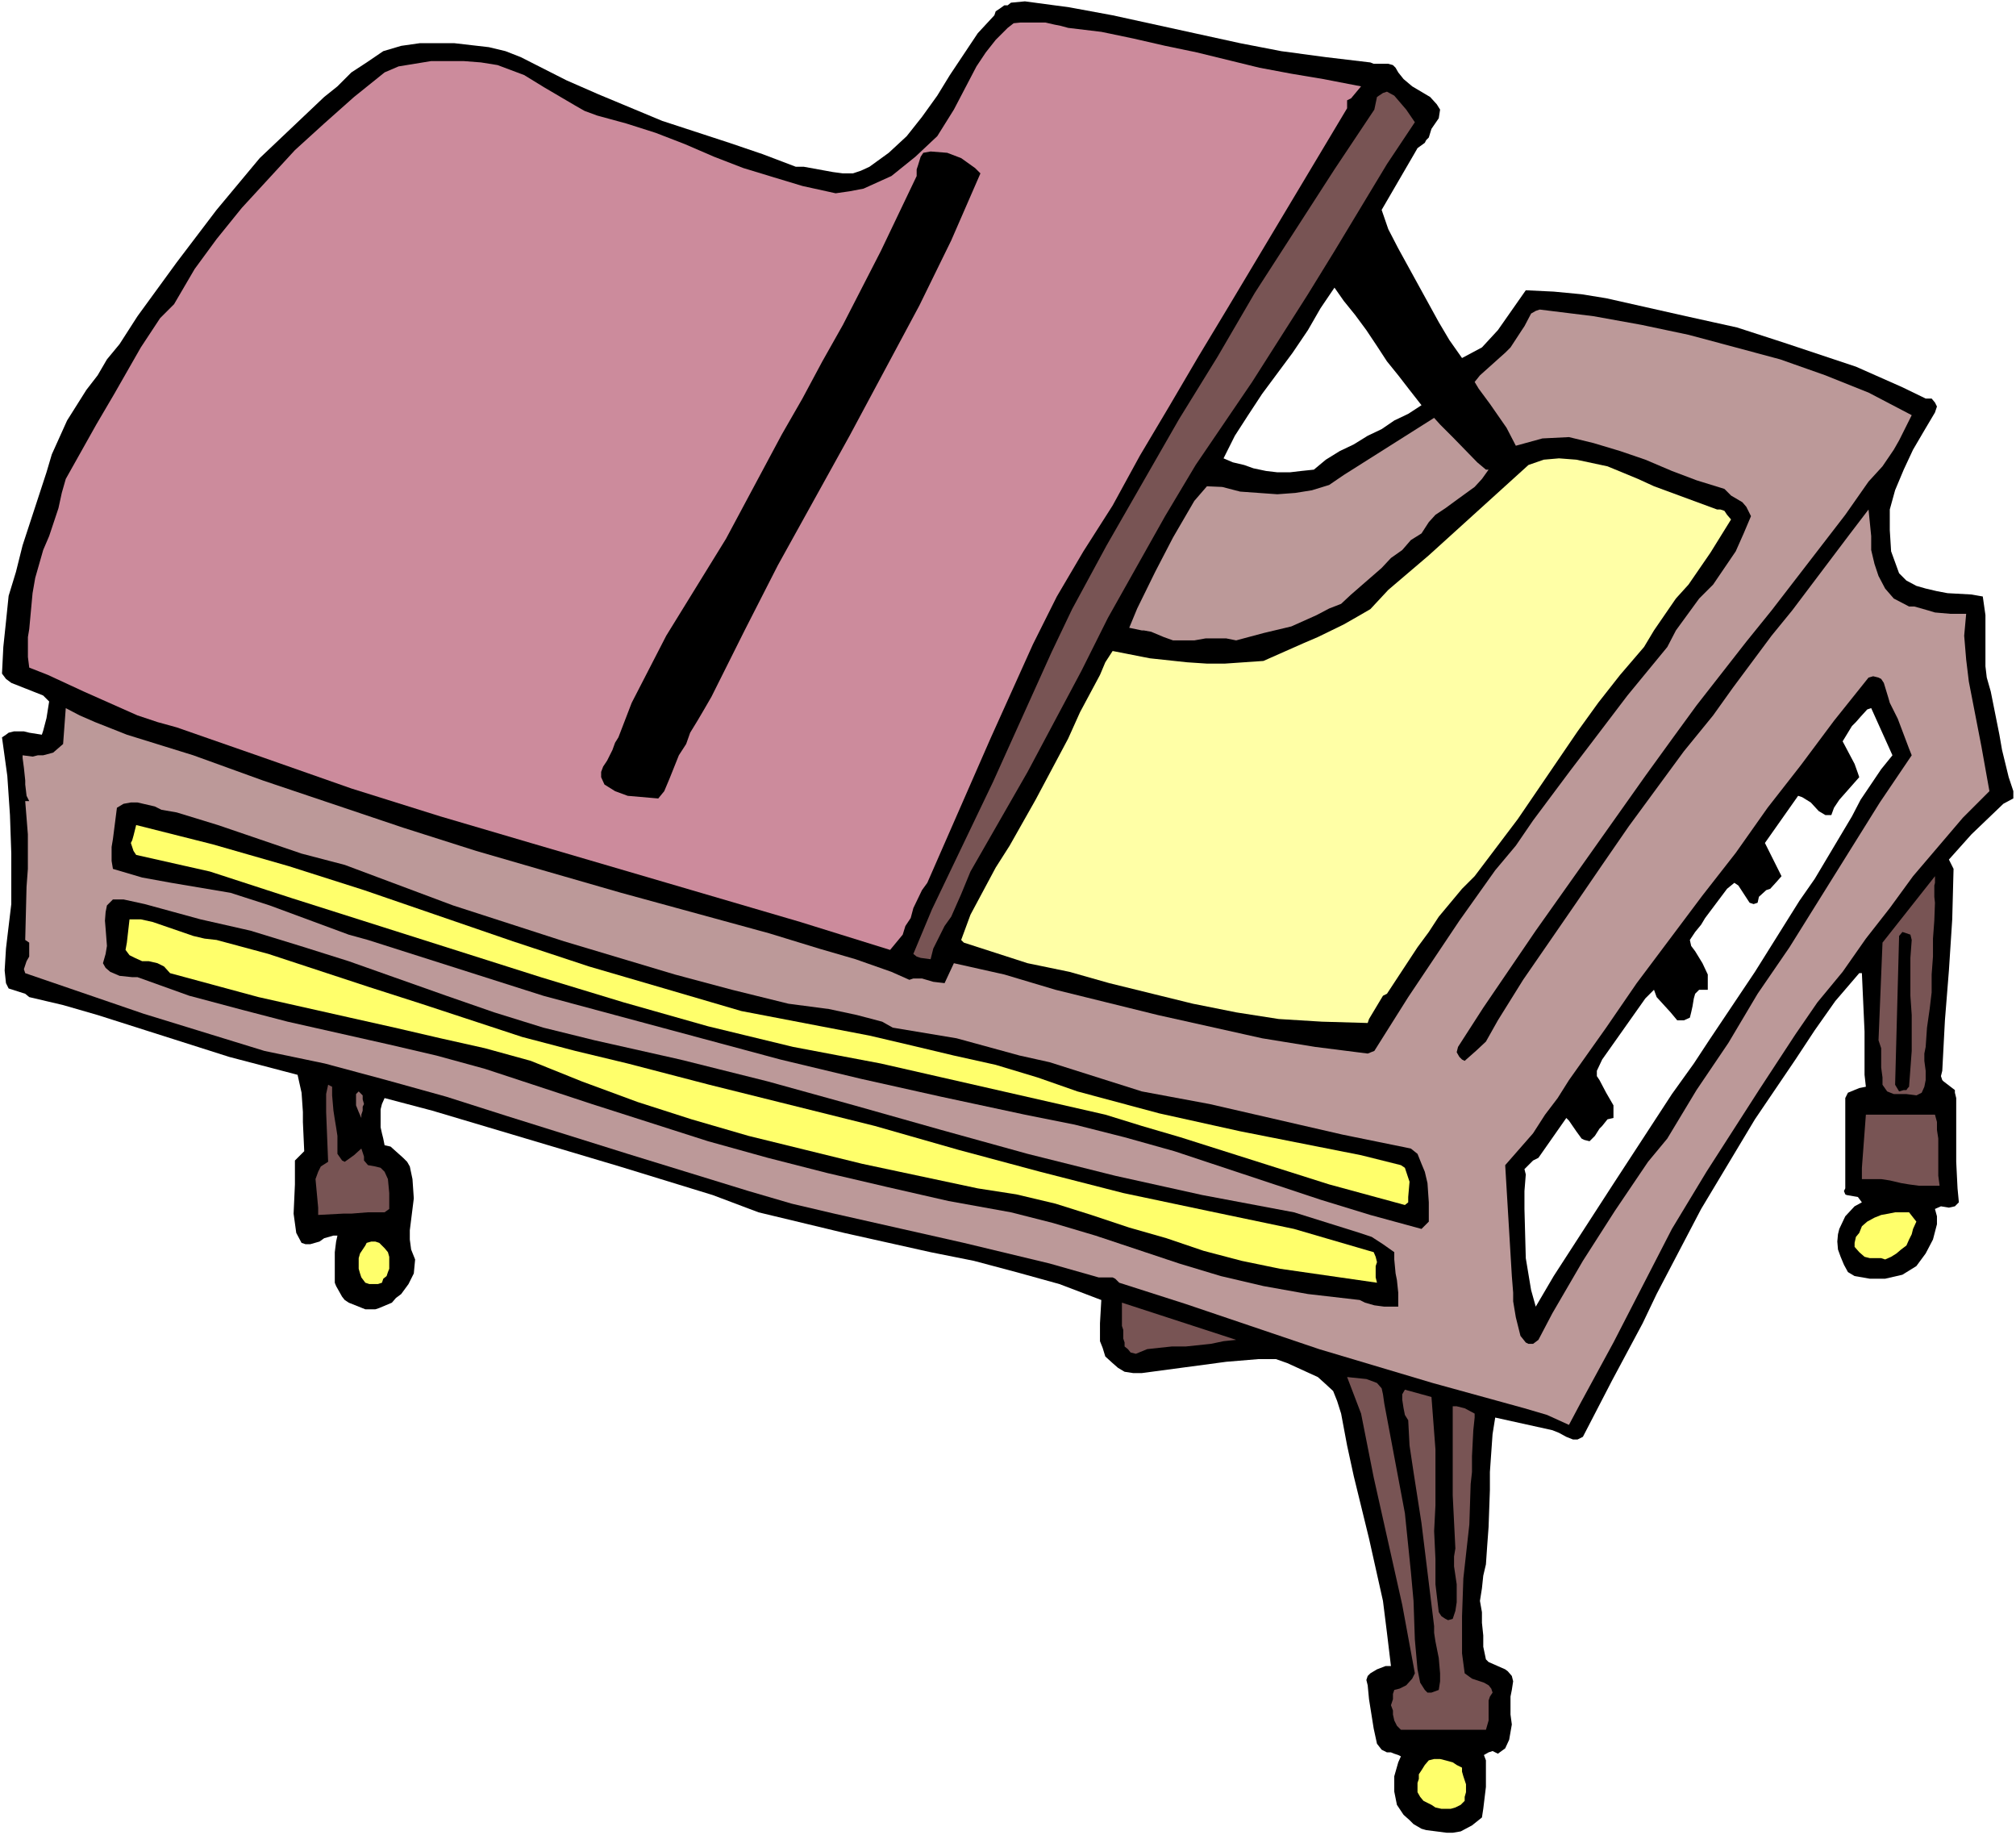 <?xml version="1.0" encoding="UTF-8" standalone="no"?>
<svg
   version="1.0"
   width="129.766mm"
   height="118.113mm"
   id="svg31"
   sodipodi:docname="Piano 37.wmf"
   xmlns:inkscape="http://www.inkscape.org/namespaces/inkscape"
   xmlns:sodipodi="http://sodipodi.sourceforge.net/DTD/sodipodi-0.dtd"
   xmlns="http://www.w3.org/2000/svg"
   xmlns:svg="http://www.w3.org/2000/svg">
  <rect width="100%" height="100%" fill="#333333" stroke="none"/>
  <sodipodi:namedview
     id="namedview31"
     pagecolor="#ffffff"
     bordercolor="#000000"
     borderopacity="0.25"
     inkscape:showpageshadow="2"
     inkscape:pageopacity="0.0"
     inkscape:pagecheckerboard="0"
     inkscape:deskcolor="#d1d1d1"
     inkscape:document-units="mm" />
  <defs
     id="defs1">
    <pattern
       id="WMFhbasepattern"
       patternUnits="userSpaceOnUse"
       width="6"
       height="6"
       x="0"
       y="0" />
  </defs>
  <path
     style="fill:#ffffff;fill-opacity:1;fill-rule:evenodd;stroke:none"
     d="M 0,446.413 H 490.455 V 0 H 0 Z"
     id="path1" />
  <path
     style="fill:#000000;fill-opacity:1;fill-rule:evenodd;stroke:none"
     d="m 333.38,15.187 0.808,0.323 h 0.808 2.747 l 1.131,0.323 0.646,0.646 0.646,1.131 1.293,1.616 2.101,1.777 4.363,2.585 1.616,1.777 0.808,1.293 -0.323,2.1 -1.778,2.585 -0.646,2.1 -0.646,0.646 -0.323,0.646 -1.778,1.293 -0.646,1.131 -8.08,13.895 1.616,4.685 2.424,4.685 9.858,17.934 2.586,4.362 3.07,4.362 4.848,-2.585 3.878,-4.201 6.787,-9.694 6.787,0.323 6.787,0.646 5.979,0.969 19.392,4.362 12.443,2.747 11.474,3.716 17.453,5.816 11.312,5.009 5.656,2.747 h 1.454 l 0.808,0.969 0.485,0.969 -0.485,1.454 -2.586,4.362 -2.747,4.685 -2.262,4.847 -2.101,5.009 -1.293,4.685 v 5.009 l 0.323,5.17 1.939,5.332 1.778,1.777 2.424,1.293 2.262,0.646 2.747,0.646 2.586,0.485 5.818,0.323 2.747,0.485 0.646,4.524 v 12.441 l 0.323,2.747 0.97,3.393 2.101,10.502 0.646,3.716 1.616,6.624 1.131,3.393 v 1.777 l -2.424,1.293 -7.757,7.432 -5.494,6.14 1.131,2.262 -0.323,12.279 -0.808,12.441 -0.97,12.118 -0.323,6.14 -0.323,6.14 -0.323,1.293 0.323,0.969 0.323,0.323 2.747,2.1 v 0.646 l 0.323,1.293 v 15.511 l 0.323,6.463 0.323,3.393 -0.97,0.969 -1.454,0.323 -1.939,-0.323 -1.454,0.646 0.485,1.777 v 1.939 l -0.97,3.716 -1.778,3.393 -2.262,3.07 -3.394,2.1 -4.202,0.969 h -3.717 l -3.717,-0.646 -1.616,-0.969 -0.97,-1.777 -0.808,-1.939 -0.646,-1.777 -0.162,-1.939 0.162,-1.777 0.323,-1.293 1.454,-3.07 2.262,-2.424 1.778,-0.969 -0.97,-1.293 -2.747,-0.485 -0.323,-0.162 -0.323,-0.808 0.323,-0.646 v -21.973 l 0.646,-1.293 2.747,-1.131 1.616,-0.323 -0.323,-2.908 v -10.502 l -0.646,-14.218 h -0.646 l -5.818,6.786 -5.01,7.109 -4.686,7.109 -9.858,14.541 -8.726,14.541 -4.363,7.271 -10.827,20.681 -3.394,7.109 -7.434,13.895 -7.11,13.733 -1.293,0.646 h -1.131 l -1.616,-0.646 -1.778,-0.969 -1.616,-0.646 -13.898,-3.07 -0.646,4.039 -0.646,9.209 v 4.362 l -0.323,9.048 -0.323,4.362 -0.323,4.685 -0.646,2.747 -0.323,3.07 -0.485,3.07 0.485,2.747 v 2.585 l 0.323,3.07 v 2.747 l 0.646,3.07 0.646,0.646 4.04,1.777 0.646,0.485 0.97,1.131 0.323,1.293 -0.323,2.1 -0.323,1.616 v 4.362 l 0.323,2.424 -0.646,3.716 -0.97,2.1 -1.778,1.293 -1.293,-0.646 -0.97,0.323 -1.131,0.646 0.485,1.293 v 4.847 1.616 l -0.646,5.332 -0.323,2.1 -2.424,1.939 -2.747,1.454 -1.939,0.323 h -1.454 l -5.01,-0.646 -1.131,-0.323 -1.939,-1.131 -0.97,-0.969 -1.454,-1.293 -1.616,-2.424 -0.646,-3.231 v -3.716 l 0.97,-3.393 0.646,-1.454 -0.646,-0.323 -0.97,-0.323 -0.808,-0.323 h -0.97 l -1.293,-0.646 -1.131,-1.454 -0.808,-3.716 -1.131,-7.109 -0.323,-3.393 -0.323,-1.293 0.323,-0.969 0.646,-0.646 1.616,-0.969 2.101,-0.808 h 1.293 l -0.97,-8.078 -0.97,-7.755 -3.394,-15.187 -3.717,-15.187 -1.616,-7.432 -1.454,-7.755 -0.97,-3.07 -0.97,-2.424 -2.101,-1.939 -1.616,-1.454 -7.434,-3.393 -2.747,-0.969 h -4.363 l -7.757,0.646 -20.523,2.747 h -2.101 l -2.101,-0.323 -1.616,-0.969 -1.293,-1.131 -1.778,-1.616 -0.646,-2.1 -0.646,-1.616 v -4.362 l 0.323,-5.655 -10.181,-3.878 -10.504,-2.908 -10.342,-2.747 -10.504,-2.1 -21.008,-4.685 -20.846,-5.009 -11.15,-4.201 -22.624,-6.947 -45.571,-13.572 -11.635,-3.07 -0.646,1.454 -0.323,1.293 v 1.616 1.454 1.293 l 0.323,1.454 0.323,1.293 0.323,1.616 1.454,0.323 3.07,2.747 0.97,0.969 0.646,1.131 0.646,3.07 0.323,4.685 -0.97,7.755 v 2.262 l 0.323,2.424 0.97,2.424 -0.323,3.393 -0.646,1.293 -0.646,1.293 -1.778,2.424 -1.293,0.969 -0.97,1.131 -3.07,1.293 -0.97,0.323 H 90.334 88.88 l -4.04,-1.616 -0.97,-0.646 -0.646,-0.808 -1.454,-2.585 -0.323,-0.808 v -7.432 l 0.323,-2.585 0.323,-1.454 h -0.97 l -2.262,0.646 -1.131,0.808 -2.262,0.646 h -1.131 l -0.97,-0.323 -1.293,-2.424 -0.646,-4.685 0.323,-7.109 v -4.685 -1.131 l 1.616,-1.616 0.646,-0.646 -0.323,-7.109 v -2.424 l -0.323,-4.685 -0.97,-4.362 -16.645,-4.362 -31.997,-10.179 -8.403,-2.424 -8.242,-1.939 -0.97,-0.808 -4.04,-1.293 -0.646,-1.293 -0.323,-3.07 0.323,-5.332 0.323,-2.747 0.97,-8.078 v -2.747 -9.533 l -0.323,-9.371 -0.646,-9.533 -0.646,-4.685 -0.646,-4.685 0.97,-0.646 0.646,-0.485 1.293,-0.323 h 2.424 l 1.293,0.323 3.07,0.485 0.323,-0.969 0.808,-3.07 0.646,-4.039 -1.454,-1.454 -1.616,-0.646 -6.141,-2.424 -1.293,-0.969 -0.97,-1.293 0.323,-6.463 0.646,-6.14 0.646,-6.301 1.778,-5.816 1.616,-6.463 5.818,-17.773 1.293,-4.362 3.717,-8.24 4.686,-7.432 2.747,-3.554 2.262,-3.878 3.07,-3.716 4.363,-6.786 9.534,-13.087 9.696,-12.764 10.504,-12.602 15.675,-14.864 3.232,-2.585 3.394,-3.393 3.717,-2.424 4.04,-2.747 4.363,-1.293 4.525,-0.646 h 8.403 l 8.403,0.969 4.04,0.969 3.717,1.454 11.15,5.655 7.757,3.393 15.514,6.463 16.322,5.332 8.08,2.747 8.08,3.07 h 1.939 l 7.11,1.293 2.424,0.323 h 2.424 l 1.939,-0.646 2.101,-0.969 4.686,-3.393 4.363,-4.039 3.717,-4.685 3.717,-5.17 3.07,-5.009 6.787,-10.179 4.04,-4.362 0.323,-0.969 0.97,-0.646 1.131,-0.808 h 0.808 l 0.808,-0.646 3.394,-0.323 10.827,1.454 10.504,1.939 31.027,6.786 10.019,1.939 10.827,1.454 z"
     id="path2" />
  <path
     style="fill:#cc8b9c;fill-opacity:1;fill-rule:evenodd;stroke:none"
     d="m 321.907,19.227 9.211,1.777 -2.424,2.908 -0.97,0.485 v 0.969 0.969 l -29.088,48.632 -7.11,11.794 -7.11,12.118 -7.11,11.956 -6.626,12.118 -7.11,11.148 -6.464,10.987 -5.818,11.633 -10.342,22.943 -15.352,35.06 -1.293,1.777 -2.101,4.362 -0.646,2.424 -1.293,1.939 -0.646,2.1 -3.07,3.716 -21.816,-6.786 -65.61,-19.227 -21.978,-6.463 -21.654,-6.786 -21.17,-7.432 -21.331,-7.432 -4.686,-1.293 -4.848,-1.616 -8.726,-3.878 -4.363,-1.939 -8.726,-4.039 -4.525,-1.777 -0.323,-2.585 v -4.847 l 0.323,-1.939 0.808,-8.725 0.646,-3.716 0.97,-3.393 0.97,-3.393 1.454,-3.393 2.262,-6.786 0.808,-3.716 0.97,-3.393 7.434,-13.249 4.363,-7.432 6.464,-11.31 4.686,-7.109 3.394,-3.393 5.01,-8.563 5.333,-7.271 6.141,-7.594 12.928,-14.056 7.11,-6.463 7.272,-6.463 7.434,-5.978 3.394,-1.454 7.918,-1.293 h 7.918 l 4.202,0.323 4.04,0.646 6.464,2.424 5.01,3.07 7.434,4.362 2.262,1.293 3.07,1.131 7.11,1.939 7.11,2.262 7.11,2.747 7.11,3.07 7.11,2.747 7.434,2.262 6.949,2.1 8.08,1.777 3.394,-0.485 3.394,-0.646 6.787,-3.07 5.818,-4.685 5.333,-5.009 4.04,-6.463 5.494,-10.502 2.262,-3.393 2.424,-3.07 2.909,-2.908 1.454,-1.131 1.616,-0.162 h 2.101 2.101 1.939 l 2.101,0.485 1.616,0.323 1.778,0.485 8.08,0.969 7.757,1.616 7.757,1.777 7.757,1.616 15.19,3.716 7.757,1.454 z"
     id="path3" />
  <path
     style="fill:#785454;fill-opacity:1;fill-rule:evenodd;stroke:none"
     d="m 344.208,29.729 -6.787,10.179 -12.766,21.165 -6.464,10.502 -13.574,21.327 -13.736,20.196 -7.434,12.441 -13.898,24.72 -6.464,12.925 -13.09,24.558 -13.898,24.235 -2.262,5.493 -2.424,5.493 -1.616,2.262 -2.747,5.493 -0.646,2.585 -2.424,-0.323 -0.97,-0.323 -0.808,-0.646 4.525,-10.825 14.867,-31.021 14.221,-31.506 5.01,-10.502 8.403,-15.511 17.614,-30.698 9.373,-15.187 9.05,-15.511 19.392,-30.052 9.696,-14.541 0.646,-3.07 1.454,-0.969 0.97,-0.323 1.778,0.969 2.909,3.393 z"
     id="path4" />
  <path
     style="fill:#000000;fill-opacity:1;fill-rule:evenodd;stroke:none"
     d="m 238.521,42.169 -7.11,16.318 -7.757,15.834 -16.968,31.667 -17.453,31.506 -8.08,15.834 -8.08,16.157 -1.778,3.07 -1.616,2.747 -1.778,2.908 -0.97,2.747 -1.778,2.747 -2.262,5.655 -1.293,3.07 -1.454,1.777 -3.717,-0.323 -3.717,-0.323 -3.07,-1.131 -2.586,-1.616 -0.808,-1.777 v -1.293 l 0.485,-1.293 0.97,-1.454 0.646,-1.293 0.646,-1.293 0.646,-1.777 0.808,-1.293 3.232,-8.402 8.403,-16.318 14.544,-23.589 13.574,-25.366 5.01,-8.725 4.848,-9.048 5.01,-8.886 9.211,-17.934 8.726,-18.257 v -1.616 l 0.323,-0.969 0.646,-2.1 0.646,-0.969 1.778,-0.323 4.04,0.323 3.394,1.293 3.394,2.424 z"
     id="path5" />
  <path
     style="fill:#000000;fill-opacity:1;fill-rule:evenodd;stroke:none"
     d="m 232.704,43.623 v 1.616 l -0.646,0.969 -0.97,1.131 -0.646,1.293 -7.11,14.864 -7.434,15.187 -7.757,14.541 -7.757,14.541 -8.08,14.38 -7.757,15.026 -7.918,14.703 -6.626,15.349 -2.101,2.262 -1.616,2.747 -1.293,2.424 -1.778,3.07 -1.293,2.262 -1.454,3.07 -1.616,2.262 -1.454,3.07 -4.686,-0.646 0.646,-3.716 1.454,-3.716 1.293,-3.393 1.778,-3.716 1.293,-3.393 1.616,-3.393 1.293,-3.231 2.101,-3.393 6.464,-11.633 6.464,-11.31 6.302,-11.633 6.787,-11.31 6.141,-11.956 6.302,-11.794 6.464,-11.794 6.464,-11.794 1.616,-3.07 1.778,-3.07 1.293,-3.07 1.616,-3.393 1.778,-2.908 1.616,-3.393 1.131,-3.393 1.616,-3.07 h 1.293 l 1.454,0.646 0.97,0.646 z"
     id="path6" />
  <path
     style="fill:#000000;fill-opacity:1;fill-rule:evenodd;stroke:none"
     d="m 360.529,105.019 -2.424,-1.777 -4.686,-4.362 -3.878,-4.362 -4.04,-4.685 -3.394,-4.685 -3.717,-5.493 -3.394,-4.685 -3.232,-5.009 -4.04,-5.009 0.646,-1.454 0.323,-1.131 0.646,-0.808 0.646,-1.131 0.323,-1.293 0.808,-0.969 0.646,-1.131 0.97,-0.969 3.394,5.978 3.394,6.14 3.394,6.14 3.394,5.978 3.232,6.14 3.878,6.463 3.232,5.978 z"
     id="path7" />
  <path
     style="fill:#ffffff;fill-opacity:1;fill-rule:evenodd;stroke:none"
     d="m 345.824,98.557 -3.232,2.1 -3.394,1.616 -3.07,2.1 -3.394,1.616 -3.394,2.1 -3.394,1.616 -3.394,2.1 -2.909,2.424 -3.07,0.323 -2.747,0.323 h -3.07 l -2.747,-0.323 -3.07,-0.646 -2.262,-0.808 -2.747,-0.646 -2.262,-0.969 2.747,-5.493 3.232,-5.009 3.394,-5.17 3.717,-5.009 3.717,-5.009 3.717,-5.493 3.07,-5.332 3.394,-5.009 2.262,3.231 2.747,3.393 2.747,3.716 2.586,3.878 2.424,3.716 2.747,3.393 2.747,3.554 z"
     id="path8" />
  <path
     style="fill:#bc9999;fill-opacity:1;fill-rule:evenodd;stroke:none"
     d="m 465.084,100.98 -0.97,1.939 -2.101,4.201 -1.293,2.262 -2.747,4.039 -3.394,3.716 -5.656,8.078 -17.938,23.266 -6.141,7.594 -12.12,15.511 -5.656,7.755 -6.787,9.371 -26.664,37.645 -12.766,18.742 -6.141,9.533 -0.323,1.293 0.646,1.131 0.646,0.646 0.646,0.323 2.747,-2.424 2.424,-2.262 2.909,-5.17 6.141,-9.856 12.928,-18.742 6.302,-9.209 6.464,-9.371 13.413,-18.257 7.11,-8.725 4.848,-6.786 9.373,-12.602 5.01,-6.14 13.898,-18.419 4.686,-6.14 0.646,6.463 v 3.393 l 0.808,3.393 0.97,2.908 1.616,3.07 2.101,2.424 3.717,1.939 h 1.293 l 3.394,0.969 1.616,0.485 3.717,0.323 h 3.878 l -0.485,5.332 0.485,5.816 0.646,5.332 3.07,15.834 1.939,10.825 -6.464,6.463 -12.12,14.218 -5.656,7.755 -5.818,7.432 -5.656,8.078 -6.141,7.432 -5.333,7.755 -8.888,13.572 -12.766,19.873 -8.403,13.895 -14.221,27.628 -8.08,14.864 -2.747,5.17 -5.333,-2.424 -5.494,-1.616 -22.301,-6.14 -27.634,-8.24 -32.482,-10.987 -16.16,-5.17 -0.97,-0.969 -0.646,-0.323 h -0.808 -0.97 -1.616 l -11.958,-3.393 -20.846,-5.009 -31.512,-7.109 -10.342,-2.424 -10.504,-3.07 -29.411,-9.048 -29.411,-9.209 -14.706,-4.685 -14.544,-4.039 -15.029,-4.039 -14.706,-3.07 -29.411,-9.048 -28.765,-9.856 -0.323,-0.969 0.646,-1.939 0.646,-1.131 v -2.262 -1.131 l -0.97,-0.646 0.323,-12.925 0.323,-4.362 v -4.362 -4.039 l -0.646,-8.078 H 7.11 l -0.646,-1.293 -0.323,-2.747 v -0.969 l -0.323,-3.07 -0.323,-2.424 v -0.646 l 2.424,0.323 1.293,-0.323 h 1.293 l 2.424,-0.646 2.424,-2.1 0.646,-8.725 3.394,1.777 3.717,1.616 7.757,3.07 16.16,5.009 16.968,6.14 34.098,11.471 17.776,5.655 17.291,5.009 17.938,5.17 36.037,9.856 12.12,3.716 8.888,2.585 8.726,3.07 4.363,1.939 0.97,-0.323 h 2.101 l 2.747,0.808 2.747,0.323 2.262,-4.847 12.282,2.747 12.443,3.716 24.886,6.14 25.371,5.655 12.928,2.1 12.766,1.616 1.616,-0.646 8.242,-13.087 12.443,-18.58 8.726,-12.279 5.01,-5.978 4.202,-6.14 9.05,-12.118 4.686,-6.14 9.211,-12.118 9.696,-11.794 2.101,-4.039 5.656,-7.755 3.394,-3.393 5.494,-8.078 1.939,-4.362 1.778,-4.201 -1.131,-2.262 -0.97,-1.131 -2.747,-1.616 -1.616,-1.616 -6.787,-2.1 -5.979,-2.262 -6.464,-2.747 -6.141,-2.1 -6.464,-1.939 -5.979,-1.454 -6.464,0.323 -6.464,1.777 -2.262,-4.362 -4.04,-5.816 -2.747,-3.716 -0.97,-1.616 1.293,-1.616 3.07,-2.747 1.616,-1.454 1.454,-1.293 1.293,-1.293 2.747,-4.201 0.646,-0.969 1.616,-3.07 1.131,-0.646 0.97,-0.323 13.09,1.616 11.635,2.1 11.474,2.424 11.474,3.07 10.827,2.908 10.989,3.878 10.504,4.201 z"
     id="path9" />
  <path
     style="fill:#bc9999;fill-opacity:1;fill-rule:evenodd;stroke:none"
     d="m 361.499,114.229 h 0.646 l -1.616,2.262 -1.778,1.939 -4.686,3.393 -2.424,1.777 -2.424,1.616 -1.616,1.777 -1.778,2.747 -2.586,1.616 -2.101,2.424 -2.747,1.939 -2.262,2.424 -7.434,6.463 -2.424,2.262 -2.909,1.131 -3.07,1.616 -6.141,2.747 -6.787,1.616 -6.626,1.777 -2.424,-0.485 h -2.747 -2.262 l -2.747,0.485 h -5.171 l -2.262,-0.808 -3.07,-1.293 -1.778,-0.323 h -0.485 l -3.07,-0.646 1.939,-4.685 4.363,-8.886 4.363,-8.402 5.171,-8.886 3.07,-3.554 3.717,0.162 4.363,1.131 9.05,0.646 4.363,-0.323 4.04,-0.646 4.202,-1.293 3.555,-2.424 21.978,-13.895 1.454,1.616 3.07,3.07 5.979,6.14 z"
     id="path10" />
  <path
     style="fill:#ffffa6;fill-opacity:1;fill-rule:evenodd;stroke:none"
     d="m 417.736,123.923 h 0.808 l 0.97,0.323 0.646,0.969 0.97,1.131 -5.01,8.078 -5.333,7.755 -3.07,3.393 -5.333,7.755 -2.424,4.039 -5.818,6.786 -5.333,6.786 -5.01,6.947 -4.848,7.109 -9.696,14.218 -10.504,13.895 -3.07,3.07 -5.656,6.786 -2.424,3.716 -2.747,3.716 -7.434,11.31 -0.97,0.485 -0.97,1.616 -2.424,4.039 -0.323,0.969 -11.15,-0.323 -10.504,-0.646 -10.342,-1.616 -10.504,-2.1 -20.362,-5.009 -9.696,-2.747 -10.181,-2.1 -15.514,-5.009 -0.646,-0.646 2.262,-6.14 6.141,-11.471 3.394,-5.332 6.302,-11.148 7.918,-14.864 2.909,-6.463 4.848,-9.048 1.293,-3.07 1.778,-2.747 9.05,1.777 9.05,0.969 4.848,0.323 h 4.363 l 9.373,-0.646 9.858,-4.362 3.394,-1.454 6.302,-3.07 3.394,-1.939 3.07,-1.777 4.363,-4.685 9.858,-8.402 24.24,-21.973 3.717,-1.293 3.717,-0.323 4.202,0.323 7.595,1.616 7.434,3.07 3.878,1.777 z"
     id="path11" />
  <path
     style="fill:#000000;fill-opacity:1;fill-rule:evenodd;stroke:none"
     d="m 460.398,172.232 1.293,2.585 2.747,7.271 0.646,1.616 -7.757,11.471 -21.978,35.222 -7.757,11.31 -7.11,11.956 -7.757,11.471 -7.11,11.794 -4.686,5.655 -8.08,11.956 -7.757,12.118 -7.434,12.764 -3.394,6.463 -1.293,0.969 h -1.131 l -0.646,-0.323 -1.293,-1.616 -1.131,-4.524 -0.646,-3.878 v -2.1 l -0.323,-4.039 -1.616,-26.982 6.787,-7.755 2.909,-4.524 3.07,-4.039 2.747,-4.362 9.05,-12.764 7.434,-10.825 15.998,-21.327 8.08,-10.34 7.757,-10.987 8.08,-10.34 8.08,-10.825 8.403,-10.502 1.131,-0.323 1.293,0.323 0.646,0.323 0.646,0.969 1.131,3.716 0.323,1.131 z"
     id="path12" />
  <path
     style="fill:#ffffff;fill-opacity:1;fill-rule:evenodd;stroke:none"
     d="m 460.398,183.703 -2.747,3.393 -5.01,7.432 -2.101,4.039 -9.05,15.187 -3.717,5.332 -10.827,17.288 -11.15,16.642 -3.717,5.655 -5.333,7.432 -14.544,22.296 -14.221,21.973 -4.363,7.432 -1.131,-4.039 -1.293,-7.755 -0.323,-11.956 v -4.362 l 0.323,-4.039 -0.323,-1.293 0.97,-0.969 1.131,-1.131 1.293,-0.646 6.787,-9.694 0.646,0.646 1.778,2.585 1.293,1.777 0.646,0.323 1.293,0.323 1.293,-1.293 1.131,-1.777 0.646,-0.646 1.293,-1.616 1.454,-0.323 v -1.777 -1.293 l -1.778,-3.07 -1.616,-3.07 -0.646,-0.969 v -1.293 l 1.293,-2.747 10.504,-14.864 2.101,-2.1 0.646,1.777 3.394,3.716 1.616,1.939 h 1.616 l 1.454,-0.646 0.323,-1.293 0.323,-1.454 0.323,-1.939 0.323,-1.131 0.97,-0.969 h 2.101 v -1.939 -1.777 l -1.293,-2.747 -1.778,-2.908 -0.97,-1.293 -0.323,-1.454 1.293,-1.939 1.454,-1.777 0.97,-1.616 5.333,-7.109 1.778,-1.454 0.97,0.646 2.424,3.716 0.323,0.485 0.97,0.323 0.97,-0.323 0.323,-1.454 1.778,-1.616 0.97,-0.323 1.616,-1.777 1.131,-1.293 -4.04,-8.078 8.08,-11.471 0.97,0.323 2.101,1.293 1.939,2.1 1.616,0.969 h 1.454 l 0.646,-1.777 1.293,-1.939 4.848,-5.493 -0.323,-0.969 -0.808,-2.262 -2.909,-5.493 2.262,-3.716 0.97,-0.969 1.131,-1.293 1.616,-1.777 0.97,-0.323 z"
     id="path13" />
  <path
     style="fill:#000000;fill-opacity:1;fill-rule:evenodd;stroke:none"
     d="m 446.5,187.742 -0.323,0.969 -0.646,0.646 -0.97,0.808 -0.646,0.646 -1.131,-0.323 -0.323,-0.323 -0.646,-1.131 -0.323,-0.646 3.394,-4.039 h 0.323 l 0.646,0.969 0.323,1.131 z"
     id="path14" />
  <path
     style="fill:#000000;fill-opacity:1;fill-rule:evenodd;stroke:none"
     d="m 83.87,210.362 26.341,9.856 26.987,8.725 26.987,8.078 13.898,3.716 13.736,3.393 9.858,1.293 6.787,1.454 6.141,1.616 2.586,1.454 7.757,1.293 7.757,1.293 15.352,4.201 7.272,1.616 22.462,7.109 16.483,3.07 32.32,7.432 16.645,3.393 1.616,1.293 0.97,2.424 0.808,1.939 0.646,2.747 0.323,4.685 v 4.685 l -1.778,1.777 -12.443,-3.393 -12.12,-3.716 -35.552,-11.794 -12.12,-3.393 -12.12,-3.07 -12.12,-2.424 -20.362,-4.362 -19.554,-4.362 -19.554,-4.685 -19.23,-5.17 -38.461,-10.34 -42.662,-13.572 -4.686,-1.293 -19.23,-7.109 -9.534,-3.07 -14.382,-2.424 -7.11,-1.293 -7.11,-2.1 -0.323,-1.939 v -3.393 l 0.323,-1.939 0.97,-7.594 1.616,-0.969 1.778,-0.323 h 1.616 l 4.202,0.969 1.616,0.808 3.717,0.646 10.019,3.07 20.362,6.947 z"
     id="path15" />
  <path
     style="fill:#ffff6b;fill-opacity:1;fill-rule:evenodd;stroke:none"
     d="m 180.345,245.907 31.189,5.978 10.342,2.424 10.181,2.424 10.181,2.262 10.181,3.07 9.696,3.393 19.877,5.332 19.715,4.362 29.411,5.816 9.696,2.424 0.97,0.646 0.323,0.969 0.485,1.454 0.323,0.969 -0.323,3.716 v 1.293 l -0.808,0.646 -18.422,-5.009 -36.198,-11.471 -9.373,-2.747 -8.888,-2.747 -54.621,-12.441 -21.331,-4.039 -20.685,-5.009 -20.523,-5.816 -20.2,-6.14 -60.6,-19.227 -19.877,-6.463 -17.938,-4.039 -0.646,-0.969 -0.323,-0.969 -0.323,-0.969 0.323,-0.646 0.323,-1.131 0.646,-2.585 18.584,4.685 18.584,5.332 18.261,5.816 36.198,12.441 18.584,6.14 18.261,5.332 z"
     id="path16" />
  <path
     style="fill:#000000;fill-opacity:1;fill-rule:evenodd;stroke:none"
     d="m 427.593,211.977 -0.97,0.485 h -0.646 l -0.323,-0.485 h -0.323 v -0.646 -0.969 -0.323 l 0.646,-0.323 0.323,0.646 0.646,0.323 0.323,0.646 z"
     id="path17" />
  <path
     style="fill:#785454;fill-opacity:1;fill-rule:evenodd;stroke:none"
     d="m 470.74,219.571 -0.162,4.362 -0.323,4.362 v 4.362 l -0.323,4.362 v 4.362 l -0.485,4.039 -0.646,4.524 -0.323,4.685 -0.323,1.616 v 1.777 l 0.323,2.424 v 2.262 l -0.323,1.616 -0.646,1.454 -1.293,0.646 -2.424,-0.323 h -3.07 l -1.616,-0.646 -1.131,-1.616 v -1.777 l -0.323,-2.424 v -2.262 -2.424 l -0.646,-1.939 0.97,-23.751 12.766,-16.157 v 0.646 0.969 l -0.162,0.646 v 1.131 1.616 z"
     id="path18" />
  <path
     style="fill:#000000;fill-opacity:1;fill-rule:evenodd;stroke:none"
     d="m 48.803,223.61 12.12,2.747 12.12,3.716 11.797,3.716 23.755,8.402 11.635,4.039 11.958,3.716 12.443,3.07 20.846,4.685 21.331,5.332 21.008,5.816 21.17,5.978 21.008,5.816 21.331,5.332 21.17,4.685 22.301,4.201 15.998,5.009 2.909,0.969 2.747,1.777 2.747,1.939 v 1.777 l 0.323,3.393 0.323,1.616 0.323,3.07 v 1.777 1.616 h -3.394 l -2.424,-0.323 -2.262,-0.646 -1.293,-0.646 -12.605,-1.454 -10.827,-1.939 -10.342,-2.424 -10.181,-3.07 -20.362,-6.786 -10.342,-3.07 -10.181,-2.585 -15.19,-2.747 -14.867,-3.393 -14.544,-3.393 -14.544,-3.716 -14.544,-4.039 -28.28,-9.048 -14.221,-4.685 -11.797,-3.878 -11.797,-3.231 -11.797,-2.747 -24.402,-5.493 -11.797,-3.07 -12.12,-3.231 -12.605,-4.524 h -1.293 l -3.07,-0.323 -2.262,-0.969 -1.131,-0.969 -0.646,-1.131 0.646,-2.262 0.323,-1.939 -0.323,-4.201 -0.162,-1.939 0.162,-2.1 0.323,-1.616 1.454,-1.454 h 2.586 l 5.171,1.131 z"
     id="path19" />
  <path
     style="fill:#ffff6b;fill-opacity:1;fill-rule:evenodd;stroke:none"
     d="m 52.682,228.619 12.605,3.393 24.563,8.078 12.605,4.039 24.563,8.078 12.928,3.393 12.766,3.07 19.877,5.17 40.238,10.017 20.362,5.816 19.877,5.332 20.2,5.17 20.685,4.362 20.846,4.362 18.261,5.332 1.131,0.323 0.485,1.131 0.323,1.293 -0.323,0.969 v 2.747 l 0.323,1.293 -23.594,-3.393 -9.373,-1.939 -9.211,-2.424 -9.05,-3.07 -9.05,-2.585 -9.211,-3.07 -8.726,-2.747 -9.534,-2.262 -9.373,-1.454 -28.118,-5.978 -27.634,-6.786 -13.898,-4.039 -13.09,-4.201 -13.574,-5.009 -12.443,-5.009 -11.15,-3.07 -10.827,-2.424 -11.15,-2.585 -10.827,-2.424 -22.301,-5.009 -21.493,-5.816 -1.454,-1.616 -1.616,-0.808 -2.101,-0.485 h -1.616 l -1.778,-0.808 -1.293,-0.646 -0.97,-1.293 0.323,-1.777 0.646,-5.655 h 2.747 l 2.909,0.646 9.858,3.393 2.747,0.646 z"
     id="path20" />
  <path
     style="fill:#000000;fill-opacity:1;fill-rule:evenodd;stroke:none"
     d="m 465.084,228.619 -0.323,4.362 v 4.362 4.847 l 0.323,4.685 v 4.362 4.362 l -0.323,4.362 -0.323,4.362 -0.323,0.323 -0.323,0.485 h -0.646 l -1.131,0.323 -0.97,-1.616 0.97,-36.191 0.808,-0.969 0.97,0.323 0.97,0.323 z"
     id="path21" />
  <path
     style="fill:#000000;fill-opacity:1;fill-rule:evenodd;stroke:none"
     d="m 410.464,236.697 -1.454,0.969 -0.97,1.454 -0.97,-0.808 -0.323,-0.969 v -0.646 l -0.323,-0.646 1.616,-3.393 0.323,0.646 0.646,0.969 0.646,1.131 z"
     id="path22" />
  <path
     style="fill:#785454;fill-opacity:1;fill-rule:evenodd;stroke:none"
     d="m 80.8,264.325 v 2.1 l 0.323,3.716 0.323,2.1 0.323,1.939 0.323,2.1 v 4.362 l 1.131,1.616 0.646,0.323 2.262,-1.616 1.778,-1.616 0.646,1.939 v 0.969 l 0.97,1.131 1.778,0.323 1.293,0.323 0.97,0.969 0.808,1.777 0.323,3.393 v 3.878 l -1.131,0.808 h -4.04 l -4.04,0.323 h -1.939 l -6.141,0.323 v -1.777 l -0.646,-6.947 0.646,-1.777 0.646,-1.293 1.778,-1.131 -0.485,-12.118 v -4.362 l 0.485,-2.262 z"
     id="path23" />
  <path
     style="fill:#916e6e;fill-opacity:1;fill-rule:evenodd;stroke:none"
     d="m 87.91,271.919 -0.646,-1.454 -0.646,-1.616 v -1.131 -0.646 -0.969 l 0.646,-0.646 0.323,0.323 0.646,0.646 v 0.969 l 0.323,1.131 -0.323,0.646 v 0.969 l -0.323,0.969 z"
     id="path24" />
  <path
     style="fill:#000000;fill-opacity:1;fill-rule:evenodd;stroke:none"
     d="m 386.708,269.496 h -1.293 l -0.646,-0.323 -0.323,-1.131 v -0.969 l 0.646,-0.969 0.646,0.646 0.646,0.969 0.323,0.808 z"
     id="path25" />
  <path
     style="fill:#785454;fill-opacity:1;fill-rule:evenodd;stroke:none"
     d="m 470.74,271.111 0.485,1.777 v 1.939 l 0.323,2.1 v 2.424 1.939 2.424 2.262 l 0.323,2.424 h -2.424 -2.586 l -2.424,-0.323 -1.939,-0.323 -2.747,-0.646 -2.101,-0.323 h -2.424 -2.262 v -2.747 l 0.97,-12.925 h 1.778 1.939 2.101 2.262 2.101 2.424 2.262 z"
     id="path26" />
  <path
     style="fill:#ffff6b;fill-opacity:1;fill-rule:evenodd;stroke:none"
     d="m 466.215,297.124 -0.808,1.777 -0.323,1.293 -0.646,1.293 -0.646,1.454 -1.293,0.969 -1.131,0.969 -1.293,0.808 -1.454,0.646 -0.97,-0.323 h -0.97 -0.646 -1.131 l -1.293,-0.323 -1.293,-1.131 -1.131,-1.293 v -0.969 l 0.323,-1.454 0.808,-0.969 0.646,-1.616 1.293,-1.131 1.778,-0.969 1.616,-0.646 1.778,-0.323 1.616,-0.323 h 1.778 1.616 z"
     id="path27" />
  <path
     style="fill:#ffff6b;fill-opacity:1;fill-rule:evenodd;stroke:none"
     d="m 94.697,305.687 v 1.293 1.616 l -0.323,0.808 -0.323,0.969 -0.808,0.646 -0.323,0.969 -0.97,0.323 h -0.97 -1.131 l -0.97,-0.323 -0.97,-1.293 -0.323,-0.969 -0.323,-1.131 V 307.303 306.01 l 0.323,-1.131 0.646,-0.969 0.646,-0.969 0.323,-0.646 1.131,-0.323 h 0.97 l 0.97,0.323 0.646,0.646 0.646,0.646 0.808,0.969 z"
     id="path28" />
  <path
     style="fill:#785454;fill-opacity:1;fill-rule:evenodd;stroke:none"
     d="m 300.737,325.883 -3.07,0.323 -3.07,0.646 -3.07,0.323 -3.07,0.323 h -3.394 l -3.07,0.323 -2.909,0.323 -2.747,1.131 -1.293,-0.323 -0.646,-0.808 -0.808,-0.646 v -0.969 l -0.323,-0.969 v -1.131 -0.969 l -0.323,-0.969 v -5.655 z"
     id="path29" />
  <path
     style="fill:#785454;fill-opacity:1;fill-rule:evenodd;stroke:none"
     d="m 336.774,341.393 5.01,26.659 1.454,14.218 0.646,7.109 0.323,9.371 0.646,7.271 0.323,1.616 0.323,1.616 1.131,1.777 0.646,0.646 h 0.97 l 1.778,-0.646 0.323,-2.1 v -1.939 l -0.323,-3.716 -0.808,-4.039 -0.323,-2.1 v -1.616 l -3.07,-25.043 -1.939,-12.441 -0.97,-6.463 -0.323,-6.14 -0.808,-1.293 -0.323,-1.616 -0.323,-2.1 v -1.293 l 0.646,-1.131 6.464,1.777 0.97,12.764 v 13.572 l -0.323,6.301 0.323,6.786 v 6.14 l 0.808,6.786 0.646,0.969 0.97,0.646 0.646,0.323 1.131,-0.323 0.646,-1.939 0.323,-2.1 v -4.362 l -0.646,-4.362 v -2.424 l 0.323,-1.939 -0.646,-12.925 v -8.402 -4.524 -8.725 h 0.97 l 1.939,0.485 2.424,1.293 v 0.969 l -0.323,3.07 -0.323,6.301 v 3.878 l -0.323,2.908 -0.323,9.856 -1.454,13.087 -0.323,9.209 v 4.362 4.685 l 0.646,4.847 1.778,1.293 2.909,0.969 1.131,0.646 0.646,0.808 0.323,0.969 -0.646,0.969 -0.323,0.969 v 2.424 1.293 1.131 l -0.646,2.262 h -20.685 l -0.97,-0.969 -0.646,-1.293 -0.323,-1.454 v -0.969 l -0.485,-1.293 0.485,-1.454 v -1.293 l 0.323,-0.969 1.293,-0.323 1.616,-0.808 1.454,-1.616 0.646,-1.293 -3.07,-16.642 -6.949,-31.021 -3.07,-15.511 -3.394,-8.886 4.686,0.485 1.778,0.646 0.808,0.323 1.131,1.293 0.323,1.454 z"
     id="path30" />
  <path
     style="fill:#ffff6b;fill-opacity:1;fill-rule:evenodd;stroke:none"
     d="m 355.681,429.933 v 0.969 l 0.323,1.131 0.323,0.969 0.323,0.969 v 0.969 0.969 l -0.323,1.131 v 0.969 l -0.97,0.969 -1.293,0.646 -1.131,0.323 h -0.97 -1.293 l -1.454,-0.323 -0.97,-0.646 -0.646,-0.323 -1.293,-0.646 -0.808,-0.969 -0.646,-1.131 v -0.969 -1.293 l 0.323,-0.969 v -1.131 l 0.646,-0.969 0.808,-1.293 0.97,-1.131 1.293,-0.323 h 1.454 l 1.293,0.323 1.778,0.485 0.97,0.646 z"
     id="path31" />
</svg>
